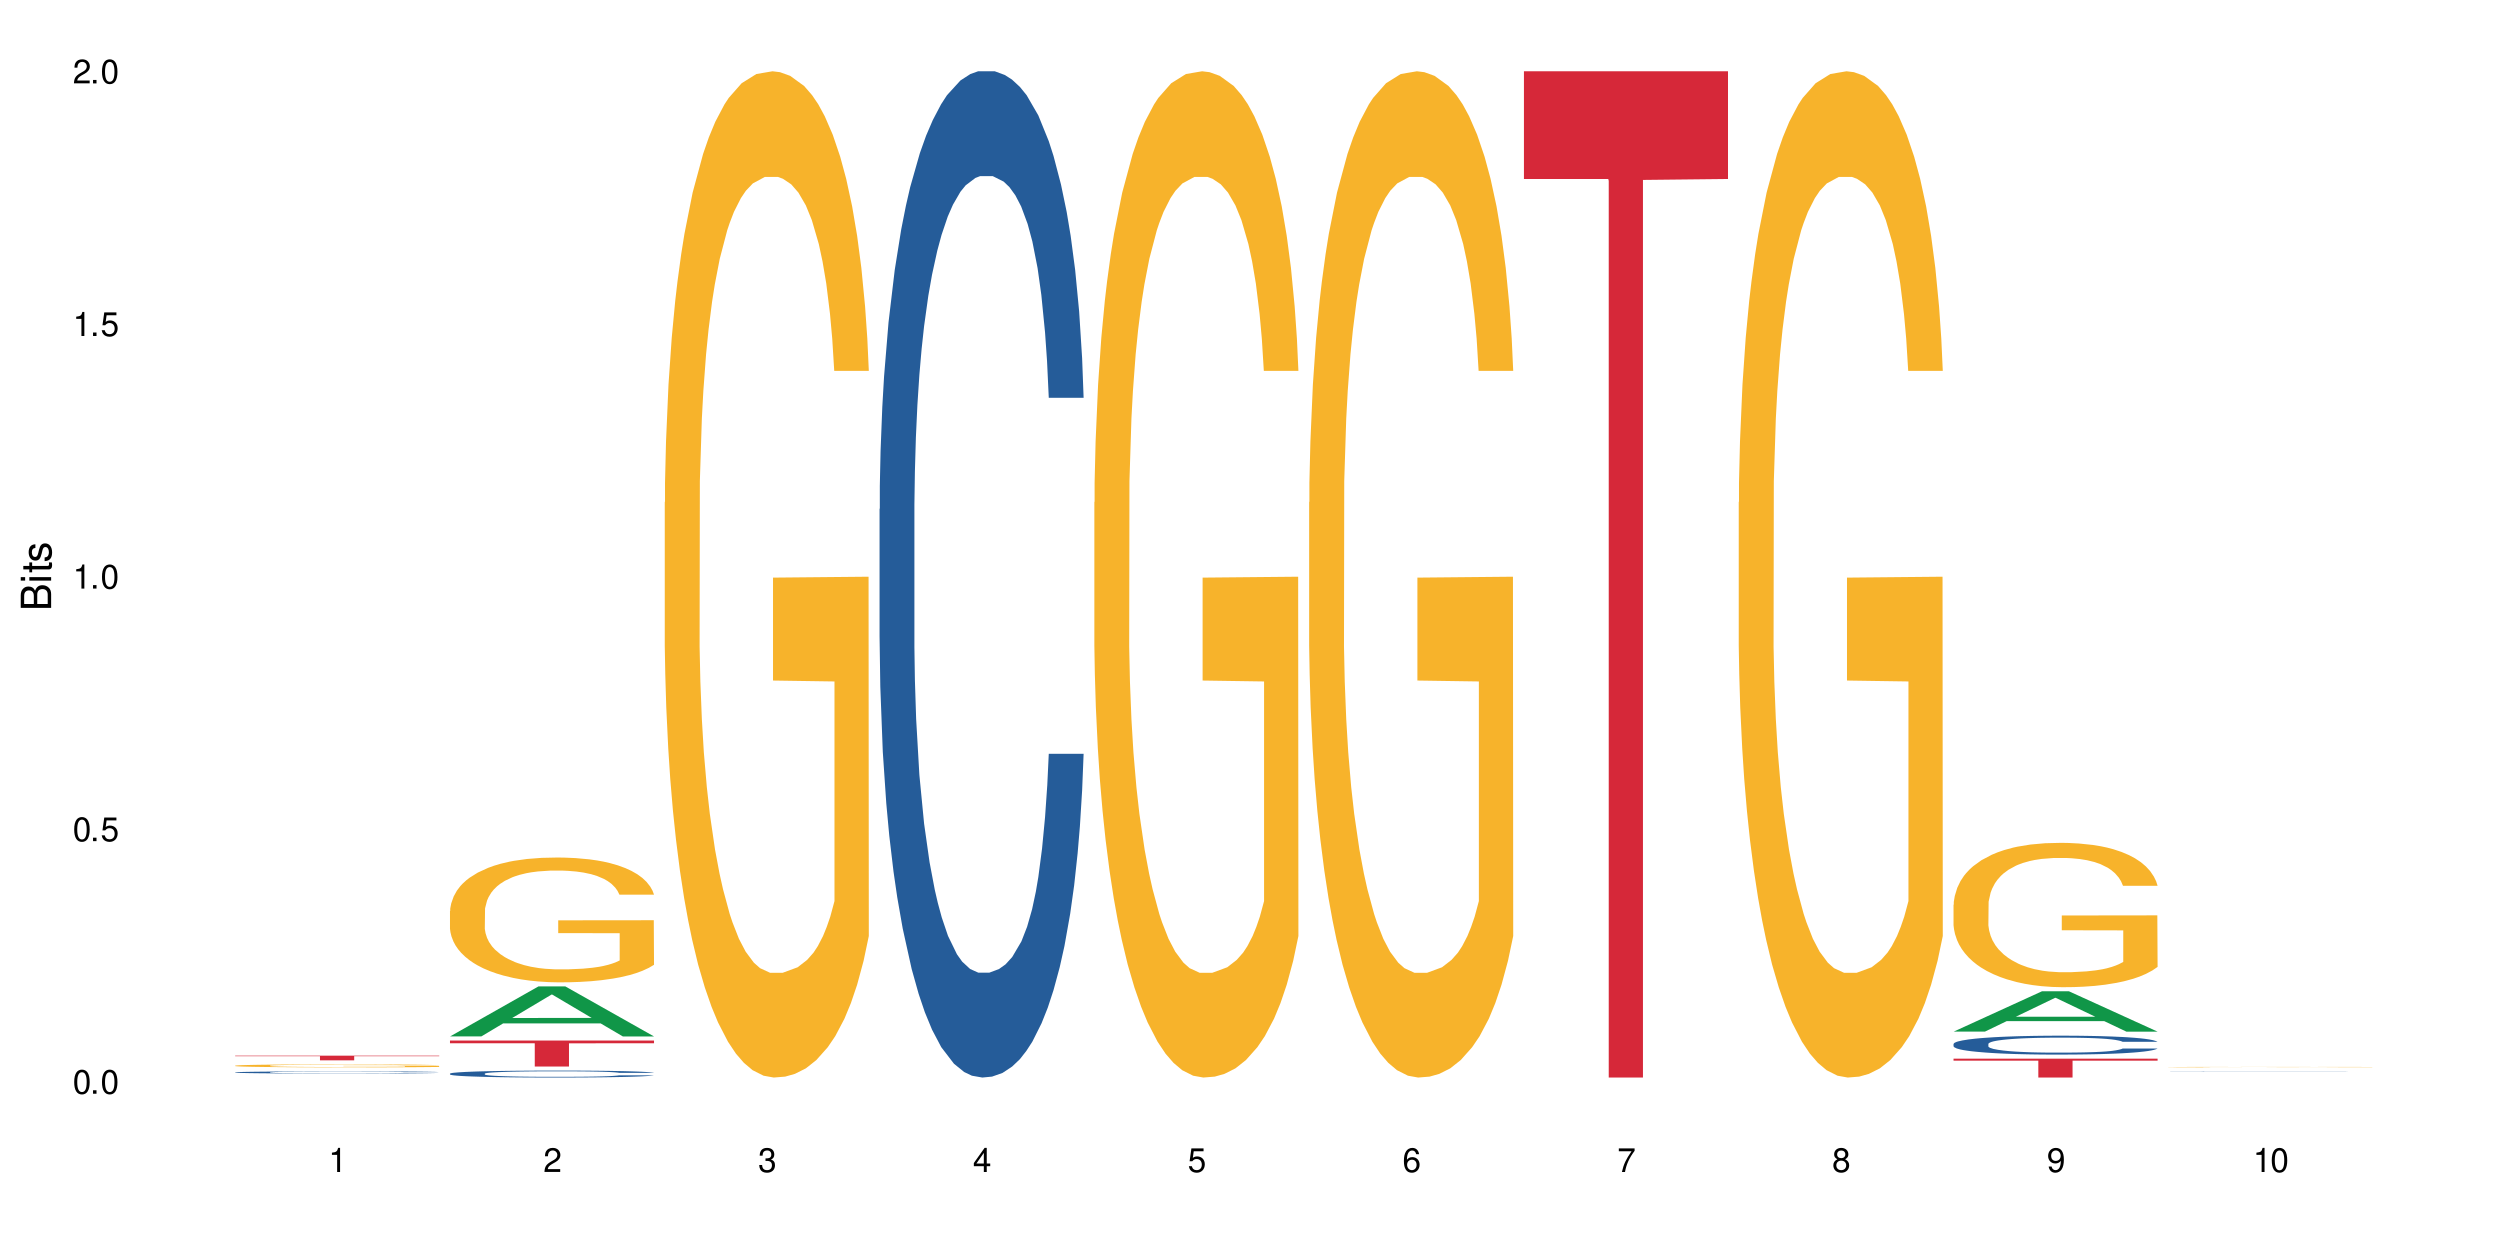 <?xml version="1.0" encoding="UTF-8"?>
<svg xmlns="http://www.w3.org/2000/svg" xmlns:xlink="http://www.w3.org/1999/xlink" width="720" height="360" viewBox="0 0 720 360">
<defs>
<g>
<g id="glyph-0-0">
</g>
<g id="glyph-0-1">
<path d="M 2.641 -6.938 C 2 -6.938 1.422 -6.656 1.078 -6.172 C 0.641 -5.562 0.406 -4.641 0.406 -3.359 C 0.406 -1.016 1.188 0.219 2.641 0.219 C 4.078 0.219 4.859 -1.016 4.859 -3.297 C 4.859 -4.641 4.656 -5.547 4.203 -6.172 C 3.844 -6.656 3.281 -6.938 2.641 -6.938 Z M 2.641 -6.188 C 3.547 -6.188 4 -5.25 4 -3.375 C 4 -1.406 3.562 -0.484 2.625 -0.484 C 1.734 -0.484 1.281 -1.438 1.281 -3.344 C 1.281 -5.25 1.734 -6.188 2.641 -6.188 Z M 2.641 -6.188 "/>
</g>
<g id="glyph-0-2">
<path d="M 1.828 -1 L 0.828 -1 L 0.828 0 L 1.828 0 Z M 1.828 -1 "/>
</g>
<g id="glyph-0-3">
<path d="M 4.562 -6.797 L 1.062 -6.797 L 0.547 -3.094 L 1.328 -3.094 C 1.719 -3.562 2.047 -3.734 2.578 -3.734 C 3.484 -3.734 4.062 -3.109 4.062 -2.094 C 4.062 -1.125 3.484 -0.531 2.578 -0.531 C 1.828 -0.531 1.375 -0.906 1.188 -1.672 L 0.328 -1.672 C 0.453 -1.109 0.547 -0.844 0.75 -0.594 C 1.125 -0.078 1.828 0.219 2.594 0.219 C 3.969 0.219 4.922 -0.781 4.922 -2.219 C 4.922 -3.562 4.031 -4.484 2.719 -4.484 C 2.25 -4.484 1.859 -4.359 1.469 -4.062 L 1.734 -5.969 L 4.562 -5.969 Z M 4.562 -6.797 "/>
</g>
<g id="glyph-0-4">
<path d="M 2.484 -4.938 L 2.484 0 L 3.328 0 L 3.328 -6.938 L 2.766 -6.938 C 2.469 -5.875 2.281 -5.734 0.984 -5.562 L 0.984 -4.938 Z M 2.484 -4.938 "/>
</g>
<g id="glyph-0-5">
<path d="M 4.859 -0.828 L 1.281 -0.828 C 1.359 -1.406 1.672 -1.781 2.5 -2.281 L 3.469 -2.828 C 4.406 -3.344 4.906 -4.062 4.906 -4.906 C 4.906 -5.484 4.672 -6.031 4.266 -6.406 C 3.859 -6.766 3.375 -6.938 2.719 -6.938 C 1.859 -6.938 1.219 -6.625 0.844 -6.031 C 0.609 -5.672 0.5 -5.234 0.484 -4.531 L 1.328 -4.531 C 1.359 -5.016 1.406 -5.281 1.531 -5.516 C 1.75 -5.938 2.188 -6.203 2.703 -6.203 C 3.469 -6.203 4.031 -5.641 4.031 -4.891 C 4.031 -4.344 3.719 -3.859 3.125 -3.516 L 2.234 -3 C 0.812 -2.172 0.406 -1.531 0.328 -0.016 L 4.859 -0.016 Z M 4.859 -0.828 "/>
</g>
<g id="glyph-0-6">
<path d="M 2.125 -3.188 L 2.578 -3.188 C 3.5 -3.188 3.984 -2.766 3.984 -1.922 C 3.984 -1.062 3.469 -0.531 2.594 -0.531 C 1.656 -0.531 1.203 -1 1.156 -2.016 L 0.312 -2.016 C 0.344 -1.453 0.438 -1.094 0.609 -0.781 C 0.953 -0.109 1.625 0.219 2.547 0.219 C 3.953 0.219 4.859 -0.625 4.859 -1.938 C 4.859 -2.828 4.516 -3.297 3.703 -3.594 C 4.344 -3.844 4.656 -4.328 4.656 -5.031 C 4.656 -6.219 3.875 -6.938 2.578 -6.938 C 1.203 -6.938 0.484 -6.172 0.453 -4.703 L 1.297 -4.703 C 1.312 -5.125 1.344 -5.359 1.453 -5.578 C 1.641 -5.969 2.062 -6.203 2.594 -6.203 C 3.344 -6.203 3.797 -5.75 3.797 -5 C 3.797 -4.516 3.609 -4.219 3.25 -4.047 C 3.016 -3.953 2.703 -3.922 2.125 -3.906 Z M 2.125 -3.188 "/>
</g>
<g id="glyph-0-7">
<path d="M 3.141 -1.672 L 3.141 0 L 3.984 0 L 3.984 -1.672 L 4.984 -1.672 L 4.984 -2.438 L 3.984 -2.438 L 3.984 -6.938 L 3.359 -6.938 L 0.266 -2.578 L 0.266 -1.672 Z M 3.141 -2.438 L 1 -2.438 L 3.141 -5.5 Z M 3.141 -2.438 "/>
</g>
<g id="glyph-0-8">
<path d="M 4.781 -5.125 C 4.609 -6.266 3.891 -6.938 2.844 -6.938 C 2.094 -6.938 1.422 -6.578 1.031 -5.953 C 0.594 -5.266 0.406 -4.422 0.406 -3.172 C 0.406 -2 0.578 -1.25 0.984 -0.641 C 1.359 -0.078 1.953 0.219 2.703 0.219 C 3.984 0.219 4.922 -0.75 4.922 -2.094 C 4.922 -3.375 4.062 -4.281 2.844 -4.281 C 2.172 -4.281 1.641 -4.031 1.281 -3.516 C 1.281 -5.234 1.828 -6.188 2.797 -6.188 C 3.391 -6.188 3.797 -5.797 3.938 -5.125 Z M 2.734 -3.531 C 3.547 -3.531 4.062 -2.953 4.062 -2.031 C 4.062 -1.156 3.484 -0.531 2.703 -0.531 C 1.922 -0.531 1.328 -1.188 1.328 -2.078 C 1.328 -2.938 1.906 -3.531 2.734 -3.531 Z M 2.734 -3.531 "/>
</g>
<g id="glyph-0-9">
<path d="M 4.984 -6.797 L 0.438 -6.797 L 0.438 -5.969 L 4.109 -5.969 C 2.5 -3.656 1.828 -2.234 1.328 0 L 2.219 0 C 2.594 -2.172 3.453 -4.047 4.984 -6.094 Z M 4.984 -6.797 "/>
</g>
<g id="glyph-0-10">
<path d="M 3.75 -3.656 C 4.469 -4.094 4.688 -4.438 4.688 -5.078 C 4.688 -6.172 3.844 -6.938 2.641 -6.938 C 1.438 -6.938 0.594 -6.172 0.594 -5.094 C 0.594 -4.438 0.812 -4.094 1.516 -3.656 C 0.734 -3.266 0.359 -2.703 0.359 -1.922 C 0.359 -0.656 1.281 0.219 2.641 0.219 C 3.984 0.219 4.922 -0.656 4.922 -1.922 C 4.922 -2.703 4.531 -3.266 3.75 -3.656 Z M 2.641 -6.188 C 3.359 -6.188 3.812 -5.75 3.812 -5.062 C 3.812 -4.406 3.344 -3.984 2.641 -3.984 C 1.922 -3.984 1.453 -4.406 1.453 -5.078 C 1.453 -5.75 1.922 -6.188 2.641 -6.188 Z M 2.641 -3.266 C 3.484 -3.266 4.062 -2.719 4.062 -1.906 C 4.062 -1.078 3.484 -0.531 2.625 -0.531 C 1.797 -0.531 1.219 -1.094 1.219 -1.906 C 1.219 -2.719 1.781 -3.266 2.641 -3.266 Z M 2.641 -3.266 "/>
</g>
<g id="glyph-0-11">
<path d="M 0.516 -1.578 C 0.672 -0.453 1.406 0.219 2.438 0.219 C 3.188 0.219 3.859 -0.141 4.266 -0.766 C 4.688 -1.453 4.891 -2.297 4.891 -3.547 C 4.891 -4.719 4.703 -5.453 4.312 -6.078 C 3.938 -6.641 3.344 -6.938 2.594 -6.938 C 1.297 -6.938 0.359 -5.969 0.359 -4.625 C 0.359 -3.344 1.234 -2.453 2.453 -2.453 C 3.094 -2.453 3.578 -2.672 4.016 -3.203 C 4 -1.484 3.469 -0.531 2.5 -0.531 C 1.906 -0.531 1.484 -0.906 1.359 -1.578 Z M 2.578 -6.203 C 3.375 -6.203 3.969 -5.531 3.969 -4.641 C 3.969 -3.797 3.391 -3.188 2.547 -3.188 C 1.734 -3.188 1.234 -3.766 1.234 -4.688 C 1.234 -5.562 1.797 -6.203 2.578 -6.203 Z M 2.578 -6.203 "/>
</g>
<g id="glyph-1-0">
</g>
<g id="glyph-1-1">
<path d="M 0 -0.953 L 0 -4.891 C 0 -5.719 -0.234 -6.344 -0.734 -6.797 C -1.188 -7.234 -1.812 -7.469 -2.5 -7.469 C -3.547 -7.469 -4.188 -7 -4.625 -5.875 C -4.984 -6.688 -5.625 -7.094 -6.531 -7.094 C -7.172 -7.094 -7.734 -6.859 -8.141 -6.391 C -8.562 -5.922 -8.75 -5.344 -8.75 -4.5 L -8.75 -0.953 Z M -4.984 -2.062 L -7.766 -2.062 L -7.766 -4.219 C -7.766 -4.844 -7.688 -5.203 -7.453 -5.5 C -7.219 -5.812 -6.859 -5.969 -6.375 -5.969 C -5.891 -5.969 -5.531 -5.812 -5.297 -5.5 C -5.062 -5.203 -4.984 -4.844 -4.984 -4.219 Z M -0.984 -2.062 L -4 -2.062 L -4 -4.781 C -4 -5.766 -3.438 -6.359 -2.484 -6.359 C -1.547 -6.359 -0.984 -5.766 -0.984 -4.781 Z M -0.984 -2.062 "/>
</g>
<g id="glyph-1-2">
<path d="M -6.281 -1.797 L -6.281 -0.797 L 0 -0.797 L 0 -1.797 Z M -8.75 -1.797 L -8.75 -0.797 L -7.484 -0.797 L -7.484 -1.797 Z M -8.75 -1.797 "/>
</g>
<g id="glyph-1-3">
<path d="M -6.281 -3.047 L -6.281 -2.016 L -8.016 -2.016 L -8.016 -1.016 L -6.281 -1.016 L -6.281 -0.172 L -5.469 -0.172 L -5.469 -1.016 L -0.719 -1.016 C -0.078 -1.016 0.281 -1.453 0.281 -2.234 C 0.281 -2.5 0.25 -2.719 0.188 -3.047 L -0.641 -3.047 C -0.609 -2.906 -0.594 -2.766 -0.594 -2.562 C -0.594 -2.141 -0.719 -2.016 -1.156 -2.016 L -5.469 -2.016 L -5.469 -3.047 Z M -6.281 -3.047 "/>
</g>
<g id="glyph-1-4">
<path d="M -4.531 -5.25 C -5.766 -5.25 -6.469 -4.422 -6.469 -2.969 C -6.469 -1.516 -5.719 -0.562 -4.547 -0.562 C -3.562 -0.562 -3.094 -1.062 -2.734 -2.562 L -2.516 -3.484 C -2.344 -4.188 -2.094 -4.469 -1.641 -4.469 C -1.047 -4.469 -0.641 -3.875 -0.641 -3 C -0.641 -2.453 -0.797 -2 -1.062 -1.75 C -1.25 -1.594 -1.422 -1.531 -1.875 -1.469 L -1.875 -0.406 C -0.422 -0.453 0.281 -1.266 0.281 -2.922 C 0.281 -4.5 -0.5 -5.516 -1.719 -5.516 C -2.656 -5.516 -3.172 -4.984 -3.469 -3.734 L -3.703 -2.766 C -3.891 -1.953 -4.156 -1.609 -4.594 -1.609 C -5.188 -1.609 -5.547 -2.125 -5.547 -2.938 C -5.547 -3.75 -5.203 -4.172 -4.531 -4.203 Z M -4.531 -5.25 "/>
</g>
</g>
</defs>
<rect x="-72" y="-36" width="864" height="432" fill="rgb(100%, 100%, 100%)" fill-opacity="1"/>
<path fill-rule="nonzero" fill="rgb(14.51%, 36.078%, 60%)" fill-opacity="1" d="M 67.73 308.832 L 67.801 308.832 L 67.801 308.816 L 68.02 308.793 L 68.52 308.77 L 69.02 308.75 L 70.312 308.715 L 72.102 308.684 L 73.965 308.656 L 75.328 308.645 L 76.547 308.633 L 79.34 308.609 L 81.133 308.602 L 83.066 308.59 L 85.434 308.582 L 87.152 308.574 L 91.023 308.566 L 93.891 308.562 L 96.113 308.559 L 100.914 308.559 L 103.781 308.562 L 105.859 308.566 L 108.152 308.57 L 110.086 308.574 L 113.457 308.586 L 116.465 308.602 L 117.828 308.613 L 119.977 308.629 L 121.625 308.648 L 122.773 308.66 L 124.062 308.684 L 125.207 308.707 L 126.07 308.738 L 126.5 308.762 L 116.465 308.762 L 115.965 308.738 L 115.391 308.723 L 114.316 308.699 L 113.238 308.684 L 111.734 308.664 L 110.375 308.656 L 108.512 308.645 L 106.863 308.637 L 105.141 308.633 L 103.492 308.629 L 100.34 308.625 L 95.324 308.625 L 92.527 308.629 L 91.023 308.633 L 88.871 308.641 L 87.367 308.648 L 85.578 308.66 L 84.359 308.672 L 82.852 308.688 L 81.777 308.699 L 80.559 308.719 L 79.844 308.73 L 79.199 308.746 L 78.625 308.766 L 78.195 308.785 L 77.906 308.809 L 77.766 308.828 L 77.766 308.914 L 77.906 308.938 L 78.266 308.961 L 79.199 308.996 L 80.559 309.023 L 82.137 309.051 L 83.641 309.066 L 84.5 309.074 L 85.648 309.082 L 87.441 309.094 L 90.02 309.105 L 91.523 309.109 L 93.816 309.113 L 96.184 309.117 L 99.336 309.117 L 102.133 309.113 L 103.996 309.113 L 105.93 309.109 L 108.582 309.098 L 110.23 309.09 L 111.664 309.078 L 112.738 309.066 L 113.457 309.059 L 114.531 309.039 L 115.391 309.02 L 116.035 309 L 116.465 308.98 L 126.5 308.98 L 126.07 309.004 L 125.422 309.027 L 124.777 309.043 L 123.777 309.062 L 122.629 309.082 L 120.98 309.102 L 119.617 309.113 L 117.828 309.129 L 116.18 309.141 L 114.387 309.148 L 111.734 309.16 L 110.016 309.164 L 108.152 309.172 L 105.93 309.176 L 103.137 309.18 L 100.125 309.18 L 97.328 309.184 L 94.32 309.18 L 92.098 309.18 L 89.16 309.172 L 85.504 309.164 L 82.852 309.152 L 80.773 309.141 L 78.984 309.129 L 76.977 309.113 L 74.395 309.09 L 72.82 309.07 L 71.746 309.055 L 70.527 309.031 L 69.664 309.012 L 68.664 308.98 L 67.945 308.941 L 67.73 308.91 Z M 67.73 308.832 "/>
<path fill-rule="nonzero" fill="rgb(96.863%, 70.196%, 16.863%)" fill-opacity="1" d="M 67.73 306.91 L 67.801 306.906 L 67.801 306.891 L 68.09 306.855 L 68.805 306.809 L 69.738 306.77 L 70.742 306.738 L 71.387 306.723 L 72.461 306.699 L 73.395 306.68 L 75.758 306.645 L 78.77 306.613 L 80.418 306.598 L 82.281 306.586 L 84.93 306.57 L 86.148 306.566 L 89.875 306.555 L 94.105 306.547 L 98.762 306.543 L 100.914 306.543 L 103.852 306.547 L 107.863 306.555 L 110.16 306.562 L 111.949 306.57 L 113.812 306.582 L 116.105 306.598 L 118.258 306.617 L 119.977 306.633 L 121.695 306.656 L 123.129 306.684 L 124.348 306.711 L 125.422 306.742 L 126.07 306.77 L 126.5 306.797 L 116.535 306.797 L 115.965 306.77 L 115.32 306.75 L 114.242 306.723 L 113.168 306.703 L 112.094 306.691 L 110.086 306.668 L 108.367 306.656 L 106.215 306.645 L 104.137 306.641 L 101.773 306.633 L 96.543 306.633 L 93.102 306.637 L 91.094 306.645 L 89.66 306.652 L 87.656 306.664 L 86.438 306.672 L 85.719 306.68 L 83.57 306.703 L 82.137 306.723 L 81.348 306.738 L 80.344 306.762 L 79.629 306.781 L 78.84 306.812 L 78.41 306.836 L 77.836 306.891 L 77.766 307.031 L 77.98 307.059 L 78.41 307.094 L 78.984 307.121 L 79.844 307.148 L 80.703 307.172 L 82.207 307.203 L 83.496 307.223 L 84.5 307.238 L 86.438 307.258 L 87.227 307.266 L 89.09 307.277 L 91.023 307.289 L 93.387 307.301 L 95.18 307.305 L 98.047 307.309 L 101.703 307.309 L 106 307.305 L 108.727 307.297 L 110.59 307.289 L 111.809 307.285 L 113.312 307.277 L 114.387 307.27 L 115.391 307.262 L 116.609 307.246 L 116.609 307.059 L 98.906 307.059 L 98.906 306.973 L 126.426 306.973 L 126.5 307.277 L 124.992 307.297 L 123.129 307.316 L 121.34 307.332 L 119.477 307.348 L 116.824 307.359 L 114.672 307.371 L 111.375 307.383 L 108.367 307.387 L 105.215 307.395 L 96.184 307.395 L 93.031 307.391 L 90.52 307.383 L 85.934 307.367 L 83.066 307.348 L 81.203 307.336 L 79.27 307.32 L 77.336 307.301 L 75.613 307.281 L 74.469 307.262 L 73.32 307.246 L 72.102 307.223 L 70.957 307.195 L 70.098 307.172 L 69.309 307.145 L 68.734 307.117 L 68.16 307.082 L 67.875 307.055 L 67.73 307.031 Z M 67.73 306.91 "/>
<path fill-rule="nonzero" fill="rgb(83.922%, 15.686%, 22.353%)" fill-opacity="1" d="M 67.73 304.039 L 126.5 304.039 L 126.5 304.184 L 102.008 304.184 L 102.008 305.379 L 92.152 305.379 L 92.152 304.188 L 92.008 304.184 L 67.73 304.184 Z M 67.73 304.039 "/>
<path fill-rule="nonzero" fill="rgb(6.275%, 58.824%, 28.235%)" fill-opacity="1" d="M 129.594 298.484 L 129.656 298.473 L 155.082 284.082 L 162.805 284.082 L 188.359 298.5 L 179.383 298.5 L 172.977 294.734 L 144.91 294.734 L 138.633 298.484 L 129.594 298.484 L 147.613 293.18 L 170.402 293.164 L 159.039 286.438 L 158.914 286.422 L 158.789 286.465 L 147.547 293.164 L 147.613 293.18 Z M 129.594 298.484 "/>
<path fill-rule="nonzero" fill="rgb(14.51%, 36.078%, 60%)" fill-opacity="1" d="M 129.594 309.199 L 129.664 309.199 L 129.664 309.156 L 129.879 309.086 L 130.379 308.996 L 130.883 308.938 L 132.172 308.828 L 133.965 308.723 L 135.828 308.645 L 137.188 308.594 L 138.406 308.559 L 141.203 308.492 L 142.992 308.457 L 144.93 308.426 L 147.293 308.395 L 149.016 308.375 L 152.883 308.348 L 155.75 308.332 L 157.973 308.328 L 162.773 308.328 L 165.641 308.336 L 167.719 308.344 L 170.012 308.359 L 171.949 308.375 L 175.316 308.414 L 178.324 308.469 L 179.688 308.496 L 181.836 308.555 L 183.484 308.609 L 184.633 308.656 L 185.922 308.723 L 187.07 308.805 L 187.93 308.898 L 188.359 308.977 L 178.324 308.977 L 177.824 308.906 L 177.25 308.848 L 176.176 308.773 L 175.102 308.719 L 173.598 308.668 L 172.234 308.633 L 170.371 308.598 L 168.723 308.574 L 167.004 308.559 L 165.355 308.547 L 162.199 308.535 L 158.547 308.535 L 157.184 308.539 L 154.391 308.555 L 152.883 308.566 L 150.734 308.594 L 149.23 308.617 L 147.438 308.652 L 146.219 308.684 L 144.715 308.734 L 143.641 308.773 L 142.422 308.836 L 141.703 308.883 L 141.059 308.934 L 140.484 308.992 L 140.055 309.059 L 139.77 309.125 L 139.625 309.191 L 139.625 309.477 L 139.77 309.539 L 140.129 309.617 L 141.059 309.73 L 142.422 309.828 L 143.996 309.902 L 145.504 309.957 L 146.363 309.984 L 147.508 310.012 L 149.301 310.051 L 151.879 310.086 L 153.387 310.102 L 155.68 310.117 L 158.043 310.125 L 161.199 310.125 L 163.992 310.117 L 165.855 310.105 L 167.789 310.094 L 170.441 310.062 L 172.09 310.031 L 173.523 309.996 L 174.598 309.961 L 175.316 309.934 L 176.391 309.875 L 177.25 309.812 L 177.895 309.75 L 178.324 309.688 L 188.359 309.688 L 187.93 309.762 L 187.285 309.832 L 186.641 309.887 L 185.637 309.949 L 184.488 310.008 L 182.84 310.07 L 181.48 310.113 L 179.688 310.16 L 178.039 310.191 L 176.246 310.223 L 173.598 310.262 L 171.875 310.281 L 170.012 310.297 L 167.789 310.309 L 164.996 310.324 L 161.984 310.332 L 159.191 310.332 L 156.18 310.328 L 153.957 310.32 L 151.02 310.305 L 147.367 310.273 L 144.715 310.238 L 142.637 310.203 L 140.844 310.164 L 138.836 310.117 L 136.258 310.035 L 134.68 309.973 L 133.605 309.922 L 132.387 309.852 L 131.527 309.785 L 130.523 309.684 L 129.809 309.555 L 129.594 309.453 Z M 129.594 309.199 "/>
<path fill-rule="nonzero" fill="rgb(96.863%, 70.196%, 16.863%)" fill-opacity="1" d="M 129.594 262.363 L 129.664 262.332 L 129.664 261.676 L 129.949 260.195 L 130.668 258.16 L 131.598 256.488 L 132.602 255.172 L 133.246 254.484 L 134.32 253.5 L 135.254 252.777 L 137.617 251.301 L 140.629 249.922 L 142.277 249.328 L 144.141 248.77 L 146.793 248.148 L 148.012 247.918 L 151.738 247.391 L 155.965 247.062 L 160.625 246.965 L 162.773 247 L 165.711 247.129 L 169.727 247.492 L 172.02 247.82 L 173.812 248.148 L 175.676 248.574 L 177.969 249.23 L 180.117 250.02 L 181.836 250.809 L 183.559 251.793 L 184.992 252.844 L 186.211 253.992 L 187.285 255.371 L 187.93 256.52 L 188.359 257.668 L 178.398 257.668 L 177.824 256.52 L 177.18 255.633 L 176.105 254.551 L 175.031 253.762 L 173.953 253.137 L 171.949 252.285 L 170.227 251.758 L 168.078 251.301 L 166 251.004 L 163.633 250.809 L 162.199 250.742 L 158.402 250.742 L 154.961 250.973 L 152.957 251.234 L 151.523 251.496 L 149.516 251.988 L 148.297 252.383 L 147.582 252.645 L 145.43 253.664 L 143.996 254.582 L 143.207 255.207 L 142.207 256.191 L 141.488 257.078 L 140.699 258.391 L 140.27 259.375 L 139.695 261.609 L 139.625 267.52 L 139.84 268.766 L 140.27 270.113 L 140.844 271.293 L 141.703 272.543 L 142.562 273.492 L 144.07 274.773 L 145.359 275.629 L 146.363 276.188 L 148.297 277.074 L 149.086 277.367 L 150.949 277.957 L 152.883 278.418 L 155.25 278.812 L 157.039 279.008 L 159.906 279.172 L 163.562 279.172 L 167.863 278.977 L 170.586 278.715 L 172.449 278.453 L 173.668 278.223 L 175.172 277.859 L 176.246 277.531 L 177.25 277.172 L 178.469 276.613 L 178.469 268.766 L 160.766 268.734 L 160.766 265.055 L 188.289 265.023 L 188.359 277.859 L 186.855 278.746 L 184.992 279.602 L 183.199 280.258 L 181.336 280.816 L 178.684 281.438 L 176.535 281.832 L 173.238 282.293 L 170.227 282.59 L 167.074 282.785 L 164.277 282.883 L 160.984 282.918 L 158.043 282.852 L 154.891 282.652 L 152.383 282.391 L 150.09 282.062 L 147.797 281.637 L 144.93 280.945 L 143.066 280.387 L 141.129 279.699 L 139.195 278.879 L 137.477 277.992 L 136.328 277.301 L 135.184 276.516 L 133.965 275.531 L 132.816 274.414 L 131.957 273.395 L 131.168 272.246 L 130.594 271.164 L 130.023 269.684 L 129.734 268.504 L 129.594 267.484 Z M 129.594 262.363 "/>
<path fill-rule="nonzero" fill="rgb(83.922%, 15.686%, 22.353%)" fill-opacity="1" d="M 129.594 299.664 L 188.359 299.664 L 188.359 300.465 L 163.867 300.473 L 163.867 307.164 L 154.012 307.164 L 154.012 300.48 L 153.871 300.465 L 129.594 300.465 Z M 129.594 299.664 "/>
<path fill-rule="nonzero" fill="rgb(96.863%, 70.196%, 16.863%)" fill-opacity="1" d="M 191.453 144.652 L 191.523 144.387 L 191.523 139.094 L 191.812 127.184 L 192.527 110.777 L 193.461 97.277 L 194.461 86.691 L 195.109 81.133 L 196.184 73.195 L 197.113 67.371 L 199.48 55.461 L 202.488 44.348 L 204.137 39.582 L 206 35.082 L 208.652 30.055 L 209.871 28.203 L 213.598 23.965 L 217.828 21.32 L 222.484 20.527 L 224.637 20.789 L 227.574 21.848 L 231.586 24.762 L 233.879 27.406 L 235.672 30.055 L 237.535 33.496 L 239.828 38.789 L 241.98 45.141 L 243.699 51.492 L 245.418 59.43 L 246.852 67.902 L 248.07 77.164 L 249.145 88.281 L 249.789 97.543 L 250.219 106.805 L 240.258 106.805 L 239.684 97.543 L 239.039 90.398 L 237.965 81.664 L 236.891 75.312 L 235.816 70.281 L 233.809 63.402 L 232.09 59.168 L 229.938 55.461 L 227.859 53.078 L 225.496 51.492 L 224.062 50.961 L 220.262 50.961 L 216.824 52.816 L 214.816 54.934 L 213.383 57.051 L 211.375 61.02 L 210.156 64.195 L 209.441 66.312 L 207.293 74.516 L 205.859 81.93 L 205.07 86.957 L 204.066 94.898 L 203.348 102.043 L 202.562 112.629 L 202.133 120.57 L 201.559 138.566 L 201.484 186.207 L 201.703 196.262 L 202.133 207.113 L 202.703 216.641 L 203.566 226.699 L 204.426 234.375 L 205.93 244.695 L 207.219 251.578 L 208.223 256.078 L 210.156 263.223 L 210.945 265.605 L 212.809 270.367 L 214.746 274.074 L 217.109 277.25 L 218.902 278.836 L 221.77 280.16 L 225.422 280.16 L 229.723 278.574 L 232.445 276.457 L 234.309 274.34 L 235.527 272.484 L 237.035 269.574 L 238.109 266.926 L 239.113 264.016 L 240.332 259.516 L 240.332 196.262 L 222.629 195.996 L 222.629 166.355 L 250.148 166.09 L 250.219 269.574 L 248.715 276.719 L 246.852 283.602 L 245.059 288.895 L 243.195 293.395 L 240.547 298.422 L 238.395 301.598 L 235.098 305.305 L 232.09 307.688 L 228.934 309.273 L 226.141 310.066 L 222.844 310.332 L 219.906 309.805 L 216.75 308.215 L 214.242 306.098 L 211.949 303.453 L 209.656 300.012 L 206.789 294.453 L 204.926 289.953 L 202.992 284.395 L 201.055 277.777 L 199.336 270.633 L 198.191 265.074 L 197.043 258.723 L 195.824 250.781 L 194.68 241.785 L 193.816 233.578 L 193.031 224.316 L 192.457 215.582 L 191.883 203.672 L 191.598 194.145 L 191.453 185.941 Z M 191.453 144.652 "/>
<path fill-rule="nonzero" fill="rgb(14.51%, 36.078%, 60%)" fill-opacity="1" d="M 253.312 146.621 L 253.387 146.355 L 253.387 140 L 253.602 129.934 L 254.102 117.215 L 254.605 108.477 L 255.895 92.844 L 257.684 77.746 L 259.547 66.09 L 260.91 59.203 L 262.129 53.902 L 264.922 44.102 L 266.715 39.07 L 268.652 34.566 L 271.016 30.062 L 272.734 27.414 L 276.605 23.176 L 279.473 21.32 L 281.695 20.527 L 286.496 20.527 L 289.363 21.586 L 291.441 22.91 L 293.734 25.031 L 295.668 27.414 L 299.039 33.242 L 302.047 40.66 L 303.41 44.898 L 305.559 53.109 L 307.207 61.055 L 308.355 67.945 L 309.645 77.746 L 310.793 89.668 L 311.652 103.176 L 312.082 114.566 L 302.047 114.566 L 301.547 103.973 L 300.973 95.758 L 299.898 84.898 L 298.824 77.215 L 297.316 69.535 L 295.957 64.5 L 294.094 59.469 L 292.445 56.289 L 290.723 53.902 L 289.074 52.316 L 285.922 50.727 L 282.266 50.727 L 280.906 51.254 L 278.109 53.375 L 276.605 55.23 L 274.457 58.938 L 272.949 62.383 L 271.16 67.68 L 269.941 72.184 L 268.434 79.07 L 267.359 85.164 L 266.141 93.906 L 265.426 100.527 L 264.781 107.945 L 264.207 116.688 L 263.777 125.957 L 263.492 135.762 L 263.348 145.297 L 263.348 186.355 L 263.492 195.895 L 263.848 207.02 L 264.781 223.18 L 266.141 237.219 L 267.719 248.344 L 269.223 256.293 L 270.082 260 L 271.23 264.238 L 273.023 269.535 L 275.602 274.836 L 277.105 276.953 L 279.402 279.074 L 281.766 280.133 L 284.918 280.133 L 287.715 279.074 L 289.578 277.75 L 291.512 275.629 L 294.164 271.125 L 295.812 266.887 L 297.246 261.855 L 298.32 256.82 L 299.039 252.582 L 300.113 244.371 L 300.973 235.363 L 301.617 226.094 L 302.047 217.086 L 312.082 217.086 L 311.652 227.684 L 311.008 238.012 L 310.363 245.695 L 309.359 254.969 L 308.211 263.18 L 306.562 272.449 L 305.203 278.543 L 303.41 285.168 L 301.762 290.199 L 299.969 294.703 L 297.316 300 L 295.598 302.648 L 293.734 305.035 L 291.512 307.152 L 288.719 309.008 L 285.707 310.066 L 282.914 310.332 L 279.902 309.801 L 277.68 308.742 L 274.742 306.359 L 271.086 301.59 L 268.434 296.559 L 266.355 291.523 L 264.566 286.227 L 262.559 279.074 L 259.98 267.418 L 258.402 258.41 L 257.328 250.992 L 256.109 240.664 L 255.25 231.391 L 254.246 216.555 L 253.527 197.746 L 253.312 183.18 Z M 253.312 146.621 "/>
<path fill-rule="nonzero" fill="rgb(96.863%, 70.196%, 16.863%)" fill-opacity="1" d="M 315.176 144.652 L 315.246 144.387 L 315.246 139.094 L 315.531 127.184 L 316.25 110.777 L 317.18 97.277 L 318.184 86.691 L 318.828 81.133 L 319.906 73.195 L 320.836 67.371 L 323.203 55.461 L 326.211 44.348 L 327.859 39.582 L 329.723 35.082 L 332.375 30.055 L 333.594 28.203 L 337.32 23.965 L 341.547 21.32 L 346.207 20.527 L 348.355 20.789 L 351.297 21.848 L 355.309 24.762 L 357.602 27.406 L 359.395 30.055 L 361.258 33.496 L 363.551 38.789 L 365.699 45.141 L 367.422 51.492 L 369.141 59.43 L 370.574 67.902 L 371.793 77.164 L 372.867 88.281 L 373.512 97.543 L 373.941 106.805 L 363.98 106.805 L 363.406 97.543 L 362.762 90.398 L 361.688 81.664 L 360.613 75.312 L 359.535 70.281 L 357.531 63.402 L 355.809 59.168 L 353.66 55.461 L 351.582 53.078 L 349.215 51.492 L 347.785 50.961 L 343.984 50.961 L 340.547 52.816 L 338.539 54.934 L 337.105 57.051 L 335.098 61.02 L 333.879 64.195 L 333.164 66.312 L 331.012 74.516 L 329.578 81.93 L 328.793 86.957 L 327.789 94.898 L 327.07 102.043 L 326.281 112.629 L 325.852 120.57 L 325.281 138.566 L 325.207 186.207 L 325.422 196.262 L 325.852 207.113 L 326.426 216.641 L 327.285 226.699 L 328.145 234.375 L 329.652 244.695 L 330.941 251.578 L 331.945 256.078 L 333.879 263.223 L 334.668 265.605 L 336.531 270.367 L 338.465 274.074 L 340.832 277.25 L 342.625 278.836 L 345.488 280.16 L 349.145 280.16 L 353.445 278.574 L 356.168 276.457 L 358.031 274.34 L 359.25 272.484 L 360.754 269.574 L 361.832 266.926 L 362.832 264.016 L 364.051 259.516 L 364.051 196.262 L 346.352 195.996 L 346.352 166.355 L 373.871 166.09 L 373.941 269.574 L 372.438 276.719 L 370.574 283.602 L 368.781 288.895 L 366.918 293.395 L 364.266 298.422 L 362.117 301.598 L 358.82 305.305 L 355.809 307.688 L 352.656 309.273 L 349.863 310.066 L 346.566 310.332 L 343.625 309.805 L 340.473 308.215 L 337.965 306.098 L 335.672 303.453 L 333.379 300.012 L 330.512 294.453 L 328.648 289.953 L 326.715 284.395 L 324.777 277.777 L 323.059 270.633 L 321.91 265.074 L 320.766 258.723 L 319.547 250.781 L 318.398 241.785 L 317.539 233.578 L 316.75 224.316 L 316.18 215.582 L 315.605 203.672 L 315.316 194.145 L 315.176 185.941 Z M 315.176 144.652 "/>
<path fill-rule="nonzero" fill="rgb(96.863%, 70.196%, 16.863%)" fill-opacity="1" d="M 377.035 144.652 L 377.105 144.387 L 377.105 139.094 L 377.395 127.184 L 378.109 110.777 L 379.043 97.277 L 380.047 86.691 L 380.691 81.133 L 381.766 73.195 L 382.695 67.371 L 385.062 55.461 L 388.07 44.348 L 389.719 39.582 L 391.582 35.082 L 394.234 30.055 L 395.453 28.203 L 399.18 23.965 L 403.41 21.32 L 408.066 20.527 L 410.219 20.789 L 413.156 21.848 L 417.168 24.762 L 419.461 27.406 L 421.254 30.055 L 423.117 33.496 L 425.41 38.789 L 427.562 45.141 L 429.281 51.492 L 431 59.43 L 432.434 67.902 L 433.652 77.164 L 434.727 88.281 L 435.375 97.543 L 435.805 106.805 L 425.84 106.805 L 425.27 97.543 L 424.621 90.398 L 423.547 81.664 L 422.473 75.312 L 421.398 70.281 L 419.391 63.402 L 417.672 59.168 L 415.52 55.461 L 413.441 53.078 L 411.078 51.492 L 409.645 50.961 L 405.848 50.961 L 402.406 52.816 L 400.398 54.934 L 398.965 57.051 L 396.961 61.02 L 395.742 64.195 L 395.023 66.312 L 392.875 74.516 L 391.441 81.93 L 390.652 86.957 L 389.648 94.898 L 388.934 102.043 L 388.145 112.629 L 387.715 120.57 L 387.141 138.566 L 387.07 186.207 L 387.285 196.262 L 387.715 207.113 L 388.289 216.641 L 389.148 226.699 L 390.008 234.375 L 391.512 244.695 L 392.801 251.578 L 393.805 256.078 L 395.742 263.223 L 396.527 265.605 L 398.391 270.367 L 400.328 274.074 L 402.691 277.25 L 404.484 278.836 L 407.352 280.16 L 411.008 280.16 L 415.305 278.574 L 418.031 276.457 L 419.895 274.34 L 421.109 272.484 L 422.617 269.574 L 423.691 266.926 L 424.695 264.016 L 425.914 259.516 L 425.914 196.262 L 408.211 195.996 L 408.211 166.355 L 435.73 166.09 L 435.805 269.574 L 434.297 276.719 L 432.434 283.602 L 430.645 288.895 L 428.781 293.395 L 426.129 298.422 L 423.977 301.598 L 420.68 305.305 L 417.672 307.688 L 414.52 309.273 L 411.723 310.066 L 408.426 310.332 L 405.488 309.805 L 402.336 308.215 L 399.824 306.098 L 397.531 303.453 L 395.238 300.012 L 392.371 294.453 L 390.508 289.953 L 388.574 284.395 L 386.641 277.777 L 384.918 270.633 L 383.773 265.074 L 382.625 258.723 L 381.406 250.781 L 380.262 241.785 L 379.398 233.578 L 378.613 224.316 L 378.039 215.582 L 377.465 203.672 L 377.18 194.145 L 377.035 185.941 Z M 377.035 144.652 "/>
<path fill-rule="nonzero" fill="rgb(83.922%, 15.686%, 22.353%)" fill-opacity="1" d="M 438.895 20.527 L 497.664 20.527 L 497.664 51.547 L 473.172 51.82 L 473.172 310.332 L 463.316 310.332 L 463.316 52.094 L 463.176 51.547 L 438.895 51.547 Z M 438.895 20.527 "/>
<path fill-rule="nonzero" fill="rgb(96.863%, 70.196%, 16.863%)" fill-opacity="1" d="M 500.758 144.652 L 500.828 144.387 L 500.828 139.094 L 501.117 127.184 L 501.832 110.777 L 502.766 97.277 L 503.766 86.691 L 504.414 81.133 L 505.488 73.195 L 506.418 67.371 L 508.785 55.461 L 511.793 44.348 L 513.441 39.582 L 515.305 35.082 L 517.957 30.055 L 519.176 28.203 L 522.902 23.965 L 527.133 21.32 L 531.789 20.527 L 533.938 20.789 L 536.879 21.848 L 540.891 24.762 L 543.184 27.406 L 544.977 30.055 L 546.84 33.496 L 549.133 38.789 L 551.281 45.141 L 553.004 51.492 L 554.723 59.43 L 556.156 67.902 L 557.375 77.164 L 558.449 88.281 L 559.094 97.543 L 559.523 106.805 L 549.562 106.805 L 548.988 97.543 L 548.344 90.398 L 547.27 81.664 L 546.195 75.312 L 545.121 70.281 L 543.113 63.402 L 541.395 59.168 L 539.242 55.461 L 537.164 53.078 L 534.801 51.492 L 533.367 50.961 L 529.566 50.961 L 526.129 52.816 L 524.121 54.934 L 522.688 57.051 L 520.68 61.02 L 519.461 64.195 L 518.746 66.312 L 516.598 74.516 L 515.164 81.93 L 514.375 86.957 L 513.371 94.898 L 512.652 102.043 L 511.867 112.629 L 511.438 120.57 L 510.863 138.566 L 510.789 186.207 L 511.004 196.262 L 511.438 207.113 L 512.008 216.641 L 512.867 226.699 L 513.73 234.375 L 515.234 244.695 L 516.523 251.578 L 517.527 256.078 L 519.461 263.223 L 520.25 265.605 L 522.113 270.367 L 524.051 274.074 L 526.414 277.25 L 528.207 278.836 L 531.074 280.16 L 534.727 280.16 L 539.027 278.574 L 541.75 276.457 L 543.613 274.34 L 544.832 272.484 L 546.34 269.574 L 547.414 266.926 L 548.418 264.016 L 549.633 259.516 L 549.633 196.262 L 531.934 195.996 L 531.934 166.355 L 559.453 166.09 L 559.523 269.574 L 558.02 276.719 L 556.156 283.602 L 554.363 288.895 L 552.5 293.395 L 549.852 298.422 L 547.699 301.598 L 544.402 305.305 L 541.395 307.688 L 538.238 309.273 L 535.445 310.066 L 532.148 310.332 L 529.211 309.805 L 526.055 308.215 L 523.547 306.098 L 521.254 303.453 L 518.961 300.012 L 516.094 294.453 L 514.23 289.953 L 512.297 284.395 L 510.359 277.777 L 508.641 270.633 L 507.492 265.074 L 506.348 258.723 L 505.129 250.781 L 503.98 241.785 L 503.121 233.578 L 502.332 224.316 L 501.762 215.582 L 501.188 203.672 L 500.902 194.145 L 500.758 185.941 Z M 500.758 144.652 "/>
<path fill-rule="nonzero" fill="rgb(6.275%, 58.824%, 28.235%)" fill-opacity="1" d="M 562.617 297.105 L 562.68 297.098 L 588.109 285.48 L 595.832 285.48 L 621.387 297.117 L 612.406 297.117 L 606.004 294.078 L 577.938 294.078 L 571.66 297.105 L 562.617 297.105 L 580.637 292.824 L 603.43 292.812 L 592.066 287.383 L 591.938 287.371 L 591.812 287.402 L 580.574 292.812 L 580.637 292.824 Z M 562.617 297.105 "/>
<path fill-rule="nonzero" fill="rgb(14.51%, 36.078%, 60%)" fill-opacity="1" d="M 562.617 300.648 L 562.691 300.645 L 562.691 300.527 L 562.906 300.336 L 563.406 300.098 L 563.906 299.934 L 565.199 299.641 L 566.988 299.355 L 568.852 299.137 L 570.215 299.008 L 571.434 298.91 L 574.227 298.723 L 576.02 298.629 L 577.953 298.547 L 580.32 298.461 L 582.039 298.41 L 585.91 298.332 L 588.777 298.297 L 591 298.281 L 595.801 298.281 L 598.668 298.301 L 600.746 298.328 L 603.039 298.367 L 604.973 298.41 L 608.344 298.52 L 611.352 298.66 L 612.715 298.738 L 614.863 298.895 L 616.512 299.043 L 617.66 299.172 L 618.949 299.355 L 620.098 299.582 L 620.957 299.836 L 621.387 300.047 L 611.352 300.047 L 610.852 299.848 L 610.277 299.695 L 609.203 299.492 L 608.129 299.348 L 606.621 299.203 L 605.262 299.109 L 603.398 299.012 L 601.75 298.953 L 600.027 298.91 L 598.379 298.879 L 595.227 298.848 L 591.57 298.848 L 590.211 298.859 L 587.414 298.898 L 585.91 298.934 L 583.762 299.004 L 582.254 299.066 L 580.465 299.168 L 579.246 299.25 L 577.738 299.383 L 576.664 299.496 L 575.445 299.66 L 574.73 299.785 L 574.086 299.922 L 573.512 300.086 L 573.082 300.262 L 572.793 300.445 L 572.652 300.625 L 572.652 301.395 L 572.793 301.574 L 573.152 301.785 L 574.086 302.09 L 575.445 302.352 L 577.023 302.562 L 578.527 302.711 L 579.387 302.781 L 580.535 302.859 L 582.328 302.957 L 584.906 303.059 L 586.41 303.098 L 588.707 303.137 L 591.07 303.156 L 594.223 303.156 L 597.02 303.137 L 598.883 303.113 L 600.816 303.074 L 603.469 302.988 L 605.117 302.91 L 606.551 302.816 L 607.625 302.719 L 608.344 302.641 L 609.418 302.484 L 610.277 302.316 L 610.922 302.145 L 611.352 301.973 L 621.387 301.973 L 620.957 302.172 L 620.312 302.367 L 619.664 302.512 L 618.664 302.684 L 617.516 302.84 L 615.867 303.012 L 614.504 303.129 L 612.715 303.254 L 611.066 303.348 L 609.273 303.43 L 606.621 303.531 L 604.902 303.582 L 603.039 303.625 L 600.816 303.664 L 598.023 303.699 L 595.012 303.719 L 592.219 303.727 L 589.207 303.715 L 586.984 303.695 L 584.047 303.652 L 580.391 303.562 L 577.738 303.465 L 575.66 303.371 L 573.871 303.273 L 571.863 303.137 L 569.281 302.918 L 567.707 302.75 L 566.633 302.609 L 565.414 302.418 L 564.555 302.242 L 563.551 301.965 L 562.832 301.609 L 562.617 301.336 Z M 562.617 300.648 "/>
<path fill-rule="nonzero" fill="rgb(96.863%, 70.196%, 16.863%)" fill-opacity="1" d="M 562.617 260.547 L 562.691 260.508 L 562.691 259.75 L 562.977 258.039 L 563.691 255.688 L 564.625 253.75 L 565.629 252.23 L 566.273 251.434 L 567.348 250.293 L 568.281 249.461 L 570.645 247.75 L 573.656 246.156 L 575.305 245.473 L 577.168 244.828 L 579.816 244.105 L 581.035 243.84 L 584.762 243.23 L 588.992 242.852 L 593.648 242.738 L 595.801 242.777 L 598.738 242.93 L 602.754 243.348 L 605.047 243.727 L 606.836 244.105 L 608.699 244.598 L 610.992 245.359 L 613.145 246.27 L 614.863 247.18 L 616.586 248.32 L 618.016 249.535 L 619.234 250.863 L 620.312 252.461 L 620.957 253.789 L 621.387 255.117 L 611.426 255.117 L 610.852 253.789 L 610.207 252.762 L 609.129 251.512 L 608.055 250.598 L 606.98 249.879 L 604.973 248.891 L 603.254 248.281 L 601.105 247.75 L 599.023 247.41 L 596.66 247.18 L 595.227 247.105 L 591.43 247.105 L 587.988 247.371 L 585.98 247.676 L 584.547 247.98 L 582.543 248.547 L 581.324 249.004 L 580.605 249.309 L 578.457 250.484 L 577.023 251.547 L 576.234 252.27 L 575.23 253.41 L 574.516 254.434 L 573.727 255.953 L 573.297 257.09 L 572.723 259.672 L 572.652 266.508 L 572.867 267.949 L 573.297 269.508 L 573.871 270.875 L 574.73 272.316 L 575.59 273.418 L 577.094 274.898 L 578.387 275.887 L 579.387 276.531 L 581.324 277.559 L 582.113 277.898 L 583.977 278.582 L 585.91 279.113 L 588.273 279.57 L 590.066 279.797 L 592.934 279.988 L 596.59 279.988 L 600.891 279.758 L 603.613 279.457 L 605.477 279.152 L 606.695 278.887 L 608.199 278.469 L 609.273 278.09 L 610.277 277.672 L 611.496 277.027 L 611.496 267.949 L 593.793 267.914 L 593.793 263.66 L 621.312 263.621 L 621.387 278.469 L 619.879 279.492 L 618.016 280.48 L 616.227 281.242 L 614.363 281.887 L 611.711 282.605 L 609.559 283.062 L 606.266 283.594 L 603.254 283.938 L 600.102 284.164 L 597.305 284.277 L 594.008 284.316 L 591.07 284.238 L 587.918 284.012 L 585.41 283.707 L 583.113 283.328 L 580.82 282.836 L 577.953 282.039 L 576.09 281.391 L 574.156 280.594 L 572.223 279.645 L 570.5 278.621 L 569.355 277.824 L 568.207 276.91 L 566.988 275.773 L 565.844 274.48 L 564.984 273.305 L 564.195 271.977 L 563.621 270.723 L 563.047 269.016 L 562.762 267.648 L 562.617 266.469 Z M 562.617 260.547 "/>
<path fill-rule="nonzero" fill="rgb(83.922%, 15.686%, 22.353%)" fill-opacity="1" d="M 562.617 304.891 L 621.387 304.891 L 621.387 305.473 L 596.895 305.477 L 596.895 310.332 L 587.039 310.332 L 587.039 305.48 L 586.895 305.473 L 562.617 305.473 Z M 562.617 304.891 "/>
<path fill-rule="nonzero" fill="rgb(14.51%, 36.078%, 60%)" fill-opacity="1" d="M 624.48 308.598 L 624.551 308.598 L 624.551 308.594 L 624.766 308.594 L 625.266 308.59 L 625.77 308.586 L 627.059 308.582 L 628.852 308.578 L 630.715 308.578 L 632.074 308.574 L 633.293 308.574 L 636.09 308.57 L 639.816 308.57 L 642.18 308.566 L 670.203 308.566 L 673.215 308.57 L 674.574 308.57 L 676.727 308.574 L 678.375 308.574 L 679.52 308.578 L 680.809 308.578 L 681.957 308.582 L 682.816 308.586 L 683.246 308.59 L 673.215 308.59 L 672.711 308.586 L 672.137 308.586 L 669.988 308.578 L 668.484 308.578 L 667.121 308.574 L 644.117 308.574 L 642.324 308.578 L 639.602 308.578 L 638.527 308.582 L 637.309 308.582 L 636.59 308.586 L 635.945 308.586 L 635.371 308.59 L 634.941 308.59 L 634.656 308.594 L 634.512 308.598 L 634.512 308.605 L 634.656 308.609 L 635.016 308.613 L 635.945 308.617 L 637.309 308.621 L 638.883 308.621 L 640.391 308.625 L 642.395 308.625 L 644.188 308.629 L 666.977 308.629 L 668.41 308.625 L 670.203 308.625 L 671.277 308.621 L 672.137 308.621 L 672.781 308.617 L 673.215 308.613 L 683.246 308.613 L 682.816 308.617 L 682.172 308.621 L 681.527 308.621 L 680.523 308.625 L 679.375 308.625 L 677.727 308.629 L 676.367 308.629 L 674.574 308.633 L 671.133 308.633 L 668.484 308.637 L 642.254 308.637 L 639.602 308.633 L 635.73 308.633 L 633.723 308.629 L 631.145 308.629 L 629.566 308.625 L 628.492 308.625 L 627.273 308.621 L 626.414 308.617 L 625.41 308.613 L 624.695 308.609 L 624.48 308.605 Z M 624.48 308.598 "/>
<path fill-rule="nonzero" fill="rgb(96.863%, 70.196%, 16.863%)" fill-opacity="1" d="M 624.48 307.324 L 624.551 307.324 L 624.551 307.32 L 624.836 307.316 L 625.555 307.309 L 626.484 307.301 L 627.488 307.297 L 628.133 307.293 L 629.207 307.289 L 630.141 307.285 L 632.504 307.281 L 635.516 307.277 L 637.164 307.273 L 639.027 307.27 L 642.898 307.27 L 646.625 307.266 L 664.613 307.266 L 666.906 307.27 L 670.562 307.27 L 672.855 307.273 L 675.004 307.277 L 676.727 307.277 L 678.445 307.281 L 679.879 307.285 L 681.098 307.293 L 682.172 307.297 L 682.816 307.301 L 683.246 307.305 L 673.285 307.305 L 672.711 307.301 L 672.066 307.297 L 669.918 307.289 L 668.84 307.289 L 666.836 307.285 L 665.113 307.281 L 660.887 307.281 L 658.52 307.277 L 653.289 307.277 L 649.848 307.281 L 646.41 307.281 L 644.402 307.285 L 642.469 307.285 L 640.316 307.289 L 638.883 307.293 L 638.098 307.297 L 637.094 307.301 L 636.375 307.305 L 635.586 307.309 L 635.156 307.312 L 634.586 307.32 L 634.512 307.344 L 634.727 307.348 L 635.156 307.352 L 635.73 307.355 L 636.59 307.363 L 637.449 307.367 L 638.957 307.371 L 640.246 307.375 L 641.25 307.375 L 643.184 307.379 L 643.973 307.379 L 645.836 307.383 L 647.77 307.383 L 650.137 307.387 L 665.473 307.387 L 667.336 307.383 L 670.059 307.383 L 671.133 307.379 L 673.355 307.379 L 673.355 307.348 L 655.656 307.348 L 655.656 307.332 L 683.176 307.332 L 683.246 307.383 L 681.742 307.387 L 679.879 307.387 L 678.086 307.391 L 676.223 307.395 L 673.57 307.395 L 671.422 307.398 L 665.113 307.398 L 661.961 307.402 L 652.93 307.402 L 649.777 307.398 L 644.977 307.398 L 642.684 307.395 L 639.816 307.395 L 637.953 307.391 L 636.016 307.391 L 634.082 307.387 L 632.363 307.383 L 631.215 307.379 L 630.07 307.375 L 628.852 307.375 L 627.703 307.367 L 626.844 307.363 L 626.055 307.359 L 625.48 307.355 L 624.91 307.352 L 624.621 307.348 L 624.48 307.344 Z M 624.48 307.324 "/>
<g fill="rgb(0%, 0%, 0%)" fill-opacity="1">
<use xlink:href="#glyph-0-1" x="20.965" y="314.993"/>
<use xlink:href="#glyph-0-2" x="25.965" y="314.993"/>
<use xlink:href="#glyph-0-1" x="28.965" y="314.993"/>
</g>
<g fill="rgb(0%, 0%, 0%)" fill-opacity="1">
<use xlink:href="#glyph-0-1" x="20.965" y="242.251"/>
<use xlink:href="#glyph-0-2" x="25.965" y="242.251"/>
<use xlink:href="#glyph-0-3" x="28.965" y="242.251"/>
</g>
<g fill="rgb(0%, 0%, 0%)" fill-opacity="1">
<use xlink:href="#glyph-0-4" x="20.965" y="169.509"/>
<use xlink:href="#glyph-0-2" x="25.965" y="169.509"/>
<use xlink:href="#glyph-0-1" x="28.965" y="169.509"/>
</g>
<g fill="rgb(0%, 0%, 0%)" fill-opacity="1">
<use xlink:href="#glyph-0-4" x="20.965" y="96.767"/>
<use xlink:href="#glyph-0-2" x="25.965" y="96.767"/>
<use xlink:href="#glyph-0-3" x="28.965" y="96.767"/>
</g>
<g fill="rgb(0%, 0%, 0%)" fill-opacity="1">
<use xlink:href="#glyph-0-5" x="20.965" y="24.024"/>
<use xlink:href="#glyph-0-2" x="25.965" y="24.024"/>
<use xlink:href="#glyph-0-1" x="28.965" y="24.024"/>
</g>
<g fill="rgb(0%, 0%, 0%)" fill-opacity="1">
<use xlink:href="#glyph-0-4" x="94.613" y="337.532"/>
</g>
<g fill="rgb(0%, 0%, 0%)" fill-opacity="1">
<use xlink:href="#glyph-0-5" x="156.477" y="337.532"/>
</g>
<g fill="rgb(0%, 0%, 0%)" fill-opacity="1">
<use xlink:href="#glyph-0-6" x="218.336" y="337.532"/>
</g>
<g fill="rgb(0%, 0%, 0%)" fill-opacity="1">
<use xlink:href="#glyph-0-7" x="280.199" y="337.532"/>
</g>
<g fill="rgb(0%, 0%, 0%)" fill-opacity="1">
<use xlink:href="#glyph-0-3" x="342.059" y="337.532"/>
</g>
<g fill="rgb(0%, 0%, 0%)" fill-opacity="1">
<use xlink:href="#glyph-0-8" x="403.918" y="337.532"/>
</g>
<g fill="rgb(0%, 0%, 0%)" fill-opacity="1">
<use xlink:href="#glyph-0-9" x="465.781" y="337.532"/>
</g>
<g fill="rgb(0%, 0%, 0%)" fill-opacity="1">
<use xlink:href="#glyph-0-10" x="527.641" y="337.532"/>
</g>
<g fill="rgb(0%, 0%, 0%)" fill-opacity="1">
<use xlink:href="#glyph-0-11" x="589.5" y="337.532"/>
</g>
<g fill="rgb(0%, 0%, 0%)" fill-opacity="1">
<use xlink:href="#glyph-0-4" x="648.863" y="337.532"/>
<use xlink:href="#glyph-0-1" x="653.863" y="337.532"/>
</g>
<g fill="rgb(0%, 0%, 0%)" fill-opacity="1">
<use xlink:href="#glyph-1-1" x="14.725" y="176.012"/>
<use xlink:href="#glyph-1-2" x="14.725" y="168.012"/>
<use xlink:href="#glyph-1-3" x="14.725" y="165.012"/>
<use xlink:href="#glyph-1-4" x="14.725" y="162.012"/>
</g>
</svg>
